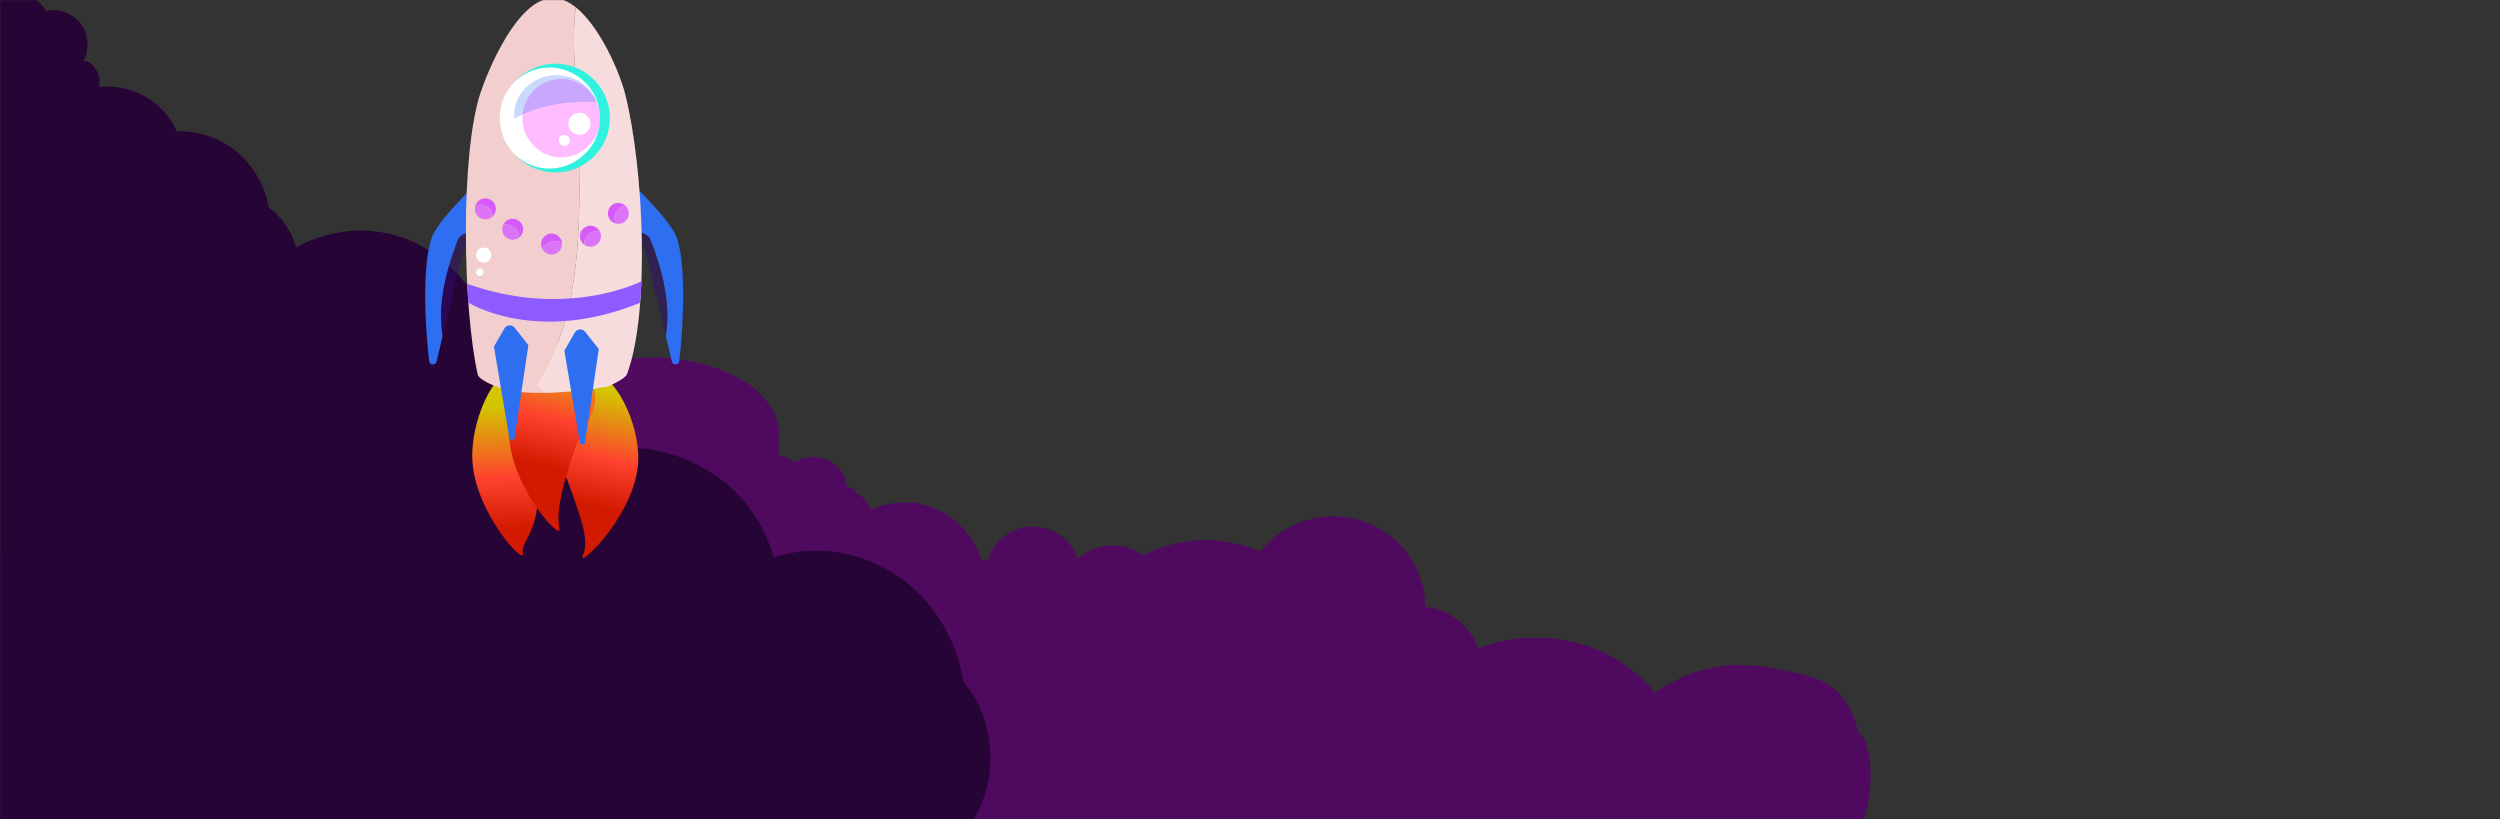 <svg width="1941" height="636" viewBox="0 0 1941 636" fill="none" xmlns="http://www.w3.org/2000/svg">
<rect x="0" y="0" width="1941" height="636" fill="#333333" stroke="none"/>
<g clip-path="url(#clip0_361_37)">
<mask id="mask0_361_37" style="mask-type:luminance" maskUnits="userSpaceOnUse" x="0" y="0" width="1941" height="636">
<path d="M1941 0H0V636H1941V0Z" fill="white"/>
</mask>
<g mask="url(#mask0_361_37)">
<mask id="mask1_361_37" style="mask-type:luminance" maskUnits="userSpaceOnUse" x="-490" y="196" width="1944" height="440">
<path d="M1453.18 196.822H-489.291V636H1453.18V196.822Z" fill="white"/>
</mask>
<g mask="url(#mask1_361_37)">
<path d="M-461.618 2166.02L1463.68 2166.02L1463.68 648.742L1497.83 648.041C1500.45 642.837 1501.98 639.927 1502.68 638.004V634.212C1501.63 632.213 1498.89 629.662 1495.57 620.584C1489.61 604.318 1478.39 588.24 1463.68 578.422L1459.06 636H1447.3C1454.65 613.968 1454.65 577.247 1442.89 568.434C1432.61 527.307 1408.35 525.078 1376.02 518.818C1343.68 512.558 1311.22 518.581 1284.93 538.124C1269.56 518.873 1247.53 504.86 1223.37 498.966C1199.22 493.073 1170.17 493.875 1147.44 503.829C1144.09 493.426 1136.87 484.274 1127.46 478.501C1120.75 474.383 1113.78 471.869 1106.36 471.347C1106.36 471.288 1106.37 471.231 1106.37 471.172C1106.37 432.423 1074.43 401.01 1035.04 401.01C1012.07 401.01 991.648 411.708 978.608 428.305C964.585 422.316 949.282 419.219 933.994 419.535C917.624 419.873 901.922 423.979 887.854 431.31C881.206 426.477 872.988 423.615 864.086 423.615C853.483 423.615 843.848 427.674 836.682 434.29C832.202 419.61 818.367 408.912 801.985 408.912C785.605 408.912 771.775 419.609 767.295 434.286C765.378 434.614 763.563 435.214 761.96 436.157C757.279 418.722 744.494 403.563 727.938 395.819C711.382 388.076 691.953 388.615 675.251 396.05C675.115 390.762 670.123 385.2 664.626 383.094C664.505 382.552 664.367 382.014 664.19 381.487C663.934 380.723 663.597 379.946 662.972 379.427C662.346 378.909 661.359 378.733 660.711 379.225C659.495 378.567 658.407 378.207 657.363 378.125C656.766 370.344 652.263 362.849 645.416 358.849C637.229 354.067 624.718 353.629 616.995 359.107C613.6 356.307 608.98 354.449 604.301 353.906C604.426 352.166 604.512 350.416 604.512 348.646C604.512 345.918 604.345 343.229 604.051 340.575C604.353 338.213 605.175 338.002 604.512 333.398C598.15 289.234 532.763 277.607 511.745 277.607C466.364 277.607 438.335 288.111 414.31 307.805C409.626 310.335 404.104 319.472 401.005 323.634C394.263 332.685 392.17 344.428 392.827 355.629C385.541 351.93 375.065 353.925 368.781 359.107C361.059 353.628 348.547 354.067 340.361 358.849C332.174 363.631 327.316 373.407 328.51 382.699C321.158 380.115 310.724 388.372 310.525 396.05C293.824 388.615 274.395 388.075 257.839 395.818C252.29 398.414 247.179 401.857 242.641 405.925C234.515 402.756 225.658 401.01 216.383 401.01C191.157 401.01 169.006 413.903 156.325 433.345C144.481 436.354 133.683 443.285 126.196 452.808C106.853 432.149 80.328 420.125 51.782 419.535C23.237 418.945 -5.369 430.241 -25.576 450.083C-38.488 439.182 -57.69 436.114 -74.222 440.075C-90.755 444.037 -105.033 456.184 -111.402 471.705C-122.371 470.083 -132.272 472.726 -141.685 478.5C-151.097 484.273 -158.316 493.425 -161.661 503.828C-184.397 493.874 -213.444 493.072 -237.598 498.966C-261.753 504.859 -283.779 518.872 -299.151 538.123C-325.445 518.579 -357.905 512.557 -390.241 518.817C-422.578 525.077 -451.829 545.402 -468.635 573.29C-473.613 575.475 -478.281 578.395 -482.601 581.844V664.537L-461.618 664.626L-461.618 2166.02Z" fill="#4F0A60"/>
<path d="M-461.618 2166.02L1463.68 2166.02L1463.68 648.742L1497.83 648.041C1500.45 642.837 1501.98 639.927 1502.68 638.004V634.212C1501.63 632.213 1498.89 629.662 1495.57 620.584C1489.61 604.318 1478.39 588.24 1463.68 578.422V574.254L1467.87 636C1467.21 635.676 1441.42 636 1441.42 636C1442.89 608.092 1408.35 525.078 1376.02 518.818C1343.68 512.558 1311.22 518.581 1284.93 538.124C1269.56 518.873 1247.53 504.86 1223.37 498.966C1199.22 493.073 1170.17 493.875 1147.44 503.829C1144.09 493.426 1136.87 484.274 1127.46 478.501C1120.75 474.383 1113.78 471.869 1106.36 471.347C1106.36 471.288 1106.37 471.231 1106.37 471.172C1106.37 432.423 1074.43 401.01 1035.04 401.01C1012.07 401.01 991.648 411.708 978.608 428.305C964.585 422.316 949.282 419.219 933.994 419.535C917.624 419.873 901.922 423.979 887.854 431.31C881.206 426.477 872.988 423.615 864.086 423.615C853.483 423.615 843.848 427.674 836.682 434.29C832.202 419.61 818.367 408.912 801.985 408.912C785.605 408.912 771.775 419.609 767.295 434.286C765.378 434.614 763.563 435.214 761.96 436.157C757.279 418.722 744.494 403.563 727.938 395.819C711.382 388.076 691.953 388.615 675.251 396.05C675.115 390.762 670.123 385.2 664.626 383.094C664.505 382.552 664.367 382.014 664.19 381.487C663.934 380.723 663.597 379.946 662.972 379.427C662.346 378.909 661.359 378.733 660.711 379.225C659.495 378.567 658.407 378.207 657.363 378.125C656.766 370.344 652.263 362.849 645.416 358.849C637.229 354.067 624.718 353.629 616.995 359.107C613.6 356.307 608.98 354.449 604.301 353.906C604.426 352.166 604.512 350.416 604.512 348.646C604.512 345.918 604.345 343.229 604.051 340.575C604.353 338.213 605.175 338.002 604.512 333.398C598.15 289.234 532.763 277.607 511.745 277.607C466.364 277.607 438.335 288.111 414.31 307.805C409.626 310.335 404.104 319.472 401.005 323.634C394.263 332.685 392.17 344.428 392.827 355.629C385.541 351.93 375.065 353.925 368.781 359.107C361.059 353.628 348.547 354.067 340.361 358.849C332.174 363.631 327.316 373.407 328.51 382.699C321.158 380.115 310.724 388.372 310.525 396.05C293.824 388.615 274.395 388.075 257.839 395.818C252.29 398.414 247.179 401.857 242.641 405.925C234.515 402.756 225.658 401.01 216.383 401.01C191.157 401.01 169.006 413.903 156.325 433.345C144.481 436.354 133.683 443.285 126.196 452.808C106.853 432.149 80.328 420.124 51.782 419.535C23.237 418.945 -5.369 430.241 -25.576 450.083C-38.488 439.182 -57.69 436.114 -74.222 440.075C-90.755 444.037 -105.033 456.184 -111.402 471.705C-122.371 470.083 -132.272 472.726 -141.685 478.5C-151.097 484.273 -158.316 493.425 -161.661 503.828C-184.397 493.874 -213.444 493.072 -237.598 498.966C-261.753 504.859 -283.779 518.872 -299.151 538.123C-325.445 518.579 -357.905 512.557 -390.241 518.817C-422.578 525.077 -451.829 545.402 -468.635 573.29C-473.613 575.475 -478.281 578.395 -482.601 581.844V664.537L-461.618 664.627L-461.618 2166.02Z" fill="#4F0A60"/>
</g>
<mask id="mask2_361_37" style="mask-type:luminance" maskUnits="userSpaceOnUse" x="0" y="0" width="1941" height="636">
<path d="M1941 0H0V636H1941V0Z" fill="white"/>
</mask>
<g mask="url(#mask2_361_37)">
<g opacity="0.3">
<path d="M71.551 298.73C81.254 266.046 125.326 245.587 156.521 259.5C144.188 269.295 129.838 276.438 115.844 283.03C101.733 289.363 86.997 295.652 71.551 298.73Z" fill="#FFD983"/>
</g>
<path d="M1261.76 1292.13C1260.96 1269.51 1267.47 1244.39 1282.53 1228.74C1287.67 1194.06 1307.61 1162.63 1335.98 1144.5C1364.34 1126.38 1397.62 1120.81 1430.29 1131.33C1437.42 1106.02 1452.95 1083.68 1473.66 1068.89C1494.37 1054.11 1522.36 1044.42 1547.9 1046.39C1547.03 1034.51 1550.34 1022.52 1557.05 1013.19C1563.77 1003.86 1572.17 997.567 1583.26 995.26C1583.27 977.04 1592.14 959.416 1606.34 949.369C1620.55 939.322 1640.04 935.517 1656.59 942.021C1668.1 914.36 1690.95 892.423 1718.38 882.694C1745.8 872.966 1775.76 875.693 1802.24 889.874C1805.66 877.4 1813.25 866.384 1823.36 859.011C1827.86 834.486 1843.93 813.247 1867.97 804.115C1876.8 800.758 1885.92 799.342 1894.9 799.65C1897.64 793.836 1901.16 788.455 1905.44 783.785C1918.19 769.853 1936.91 763.373 1955.72 764.95C1952.92 757.006 1959.64 744.762 1967.65 744.751C1962.89 735.655 1963.71 723.873 1969.64 716.006C1975.58 708.139 1987.32 703.16 1996.82 705.982C2000.78 698.394 2009.98 692.556 2018.37 693.712C2013.38 682.464 2010.79 669.665 2013.68 657.944C2015.01 652.555 2016.71 641.187 2020.19 636.897C2035.4 608.007 2058.01 587.091 2101.24 570.663C2121.26 563.055 2188.09 551.306 2211.37 594.288C2213.8 598.769 2213.09 599.283 2213.73 601.814C2215.04 604.428 2216.25 607.126 2217.31 609.923C2218 611.738 2218.6 613.563 2219.16 615.393C2223.83 614.256 2228.96 614.488 2233.29 616.131C2238.51 607.718 2250.6 603.638 2260.26 605.578C2268.34 607.2 2275.56 613.255 2279.16 621.018C2280.18 620.724 2281.36 620.7 2282.78 620.934C2283.2 620.194 2284.21 620.017 2285.01 620.323C2285.81 620.628 2286.43 621.303 2286.97 621.994C2287.35 622.47 2287.69 622.972 2288.01 623.483C2294.07 623.654 2301 627.55 2303.19 632.922C2316.2 619.253 2334.5 611.667 2353.29 613.613C2372.08 615.56 2390.17 626.475 2401.43 642.659C2402.59 641.112 2404.09 639.839 2405.78 638.809C2404.33 622.138 2413.34 606.163 2428.94 600.234C2444.55 594.304 2461.9 600.265 2471.89 613.695C2476.14 604.317 2483.73 596.668 2493.83 592.829C2502.32 589.607 2511.26 589.567 2519.48 592.115C2530.02 579.506 2543.38 569.613 2558.84 563.34C2573.29 557.482 2589.07 555.118 2604.77 556.182C2610.72 534.444 2626 516.083 2647.89 507.766C2685.42 493.507 2728.09 514.156 2743.19 553.888C2743.22 553.949 2743.24 554.009 2743.26 554.07C2750.53 551.918 2758.15 551.975 2766.15 553.767C2777.37 556.28 2787.81 563.051 2795.05 572.507C2812.83 554.07 2840.19 542.732 2865.5 540.032C2890.81 537.332 2917.26 543.726 2939.41 557.902C2956.84 528.344 2985.41 510.419 3018.66 505.132C3051.91 499.844 3087.7 510.097 3114.58 532.609C3136.24 534.309 3157.8 548.762 3172.23 566.203C3186.66 583.643 2830.61 954.693 2828.94 977.16L2047.92 1348.38L1288.7 1352.91C1272.53 1337.22 1262.57 1314.75 1261.76 1292.13Z" fill="#270436"/>
<path d="M768.84 593.121C769.642 570.565 763.146 545.512 748.125 529.901C743.002 495.316 723.113 463.97 694.823 445.895C666.534 427.82 633.352 422.26 600.77 432.753C593.651 407.516 578.172 385.235 557.514 370.488C536.856 355.741 508.947 346.075 483.474 348.046C484.341 336.2 481.042 324.235 474.344 314.933C467.645 305.631 459.266 299.353 448.213 297.053C448.197 278.882 439.354 261.305 425.187 251.285C411.02 241.266 391.583 237.471 375.077 243.957C363.593 216.371 340.806 194.492 313.455 184.79C286.104 175.088 256.227 177.808 229.816 191.951C226.405 179.51 218.841 168.524 208.758 161.171C204.269 136.712 188.237 115.53 164.269 106.423C155.457 103.074 146.363 101.662 137.41 101.97C134.68 96.172 131.163 90.805 126.9 86.148C114.18 72.253 95.512 65.79 76.752 67.364C79.549 59.441 72.846 47.23 64.856 47.218C69.603 38.147 68.789 26.397 62.87 18.551C56.951 10.706 45.234 5.74 35.767 8.555C31.812 0.986 22.635 -4.835 14.273 -3.683C19.253 -14.9 21.83 -27.665 18.945 -39.354C17.618 -44.729 15.925 -56.066 12.458 -60.344C-2.711 -89.157 -25.258 -110.017 -68.374 -126.4C-88.344 -133.988 -154.99 -145.704 -178.207 -102.839C-180.627 -98.37 -179.928 -97.857 -180.56 -95.333C-181.871 -92.726 -183.075 -90.035 -184.136 -87.246C-184.824 -85.436 -185.423 -83.615 -185.981 -81.791C-190.638 -82.924 -195.749 -82.693 -200.064 -81.055C-205.272 -89.445 -217.33 -93.514 -226.967 -91.579C-235.028 -89.961 -242.221 -83.923 -245.813 -76.181C-246.837 -76.474 -248.01 -76.498 -249.422 -76.265C-249.846 -77.002 -250.852 -77.178 -251.648 -76.874C-252.444 -76.569 -253.066 -75.896 -253.607 -75.207C-253.98 -74.733 -254.321 -74.232 -254.646 -73.722C-260.687 -73.552 -267.593 -69.666 -269.779 -64.308C-282.756 -77.941 -301.006 -85.507 -319.747 -83.566C-338.488 -81.624 -356.531 -70.738 -367.757 -54.598C-368.913 -56.141 -370.405 -57.41 -372.098 -58.438C-370.648 -75.064 -379.629 -90.995 -395.192 -96.909C-410.756 -102.823 -428.061 -96.878 -438.025 -83.484C-442.262 -92.836 -449.837 -100.465 -459.911 -104.293C-468.37 -107.507 -477.291 -107.547 -485.486 -105.005C-496.002 -117.581 -509.324 -127.447 -524.746 -133.703C-539.148 -139.545 -554.892 -141.903 -570.544 -140.841C-576.48 -162.521 -591.72 -180.833 -613.55 -189.127C-650.977 -203.348 -693.532 -182.755 -708.599 -143.129C-708.622 -143.069 -708.64 -143.009 -708.663 -142.948C-715.916 -145.094 -723.511 -145.037 -731.49 -143.25C-742.678 -140.744 -753.094 -133.991 -760.318 -124.561C-778.049 -142.948 -805.335 -154.255 -830.576 -156.948C-855.817 -159.642 -882.193 -153.264 -904.284 -139.127C-921.667 -168.605 -950.166 -186.481 -983.323 -191.755C-1016.48 -197.028 -1052.18 -186.803 -1078.99 -164.352C-1100.59 -162.656 -1122.09 -148.242 -1136.48 -130.848C-1150.87 -113.455 -795.78 256.595 -794.117 279.002L-15.194 649.22L741.97 653.736C758.103 638.091 768.038 615.677 768.84 593.121Z" fill="#270436"/>
</g>
<path d="M335.614 183.512C341.679 168.19 378.925 133.812 378.925 133.812L364.86 179.4C363.343 180.049 361.853 180.758 360.395 181.528C359 182.266 357.598 183.087 356.62 184.326C355.837 185.318 355.373 186.52 354.927 187.703C349.843 201.187 345.554 215.05 343.586 229.325C342.138 239.825 341.98 250.58 343.654 261.025L338.925 280.777C338.173 283.92 333.619 283.663 333.226 280.455C330.026 254.343 327.434 204.18 335.614 183.512Z" fill="#2E6FF2"/>
<path opacity="0.47" d="M343.586 229.325C345.554 215.05 349.843 201.187 354.927 187.703C355.373 186.52 355.837 185.318 356.621 184.326C357.598 183.087 359 182.266 360.395 181.528C361.853 180.758 363.344 180.049 364.86 179.4L357.42 203.516L343.654 261.025C341.98 250.58 342.138 239.825 343.586 229.325Z" fill="#2D0D73"/>
<path d="M524.97 183.456C518.906 168.133 481.66 133.755 481.66 133.755L495.725 179.343C497.241 179.992 498.731 180.701 500.19 181.472C501.585 182.209 502.986 183.031 503.964 184.269C504.747 185.262 505.211 186.463 505.657 187.646C510.741 201.13 515.03 214.993 516.998 229.268C518.446 239.769 518.604 250.524 516.931 260.968L521.659 280.72C522.411 283.864 526.965 283.606 527.358 280.398C530.558 254.286 533.15 204.123 524.97 183.456Z" fill="#2E6FF2"/>
<path opacity="0.47" d="M516.999 229.268C515.03 214.993 510.741 201.13 505.657 187.646C505.211 186.463 504.748 185.262 503.964 184.269C502.986 183.031 501.585 182.209 500.19 181.472C498.731 180.701 497.241 179.992 495.725 179.343L503.165 203.46L516.931 260.968C518.604 250.524 518.446 239.769 516.999 229.268Z" fill="#2D0D73"/>
<path d="M404.258 284.758C418.389 285.217 432.769 306.423 433.607 325.732C434.316 342.034 412.636 345.24 416.438 371.707C421.939 409.999 403.953 419.97 405.872 429.619C407.97 440.162 364.847 394.209 366.691 350.736C367.981 320.316 385.451 284.147 404.258 284.758Z" fill="url(#paint0_linear_361_37)"/>
<path d="M454.213 286.754C438.675 287.213 422.861 308.419 421.939 327.728C421.16 344.031 431.504 348.341 440.819 373.703C453.562 408.398 457.118 420.323 452.438 431.615C447.956 442.43 497.552 396.206 495.525 352.732C494.106 322.312 474.894 286.144 454.213 286.754Z" fill="url(#paint1_linear_361_37)"/>
<path d="M432.733 265.754C446.864 266.213 461.244 287.419 462.083 306.728C462.791 323.03 453.384 327.34 444.913 352.703C433.325 387.398 432.428 400.965 434.347 410.615C436.445 421.158 393.322 375.205 395.166 331.732C396.456 301.312 413.926 265.143 432.733 265.754Z" fill="url(#paint2_linear_361_37)"/>
<path d="M486.681 290.732C504.794 243.081 499.895 129.956 485.223 72.486C481.169 56.605 466.158 21.143 447.173 5.808C442.651 32.8 449.421 89.577 449.421 103.897C449.421 154.016 455.975 238.832 417.176 297.26C415.633 299.585 418.948 302.586 422.633 304.996C440.24 304.716 458.936 302.403 471.222 300.248C472.972 299.941 485.515 293.802 486.681 290.732Z" fill="#F2CECE"/>
<path d="M417.176 297.26C455.975 238.832 449.421 154.016 449.421 103.897C449.421 89.577 442.651 32.8 447.173 5.808C441.571 1.283 435.624 -1.491 429.509 -1.491C401.798 -1.491 378.754 54.682 372.92 72.486C357.402 119.843 359.211 238.242 370.879 290.732C371.978 295.68 388.851 301.579 390.714 302.09C399.307 304.443 410.721 305.185 422.633 304.996C418.948 302.586 415.633 299.585 417.176 297.26Z" fill="#F2CECE"/>
<path opacity="0.29" d="M486.681 290.732C504.794 243.081 499.895 129.956 485.223 72.486C481.169 56.605 466.158 21.143 447.173 5.808C442.651 32.8 449.421 89.577 449.421 103.897C449.421 154.016 455.975 238.832 417.176 297.26C415.633 299.585 418.948 302.586 422.633 304.996C440.24 304.716 458.936 302.403 471.222 300.248C472.972 299.941 485.515 293.802 486.681 290.732Z" fill="white"/>
<path d="M431.284 49.454C407.955 49.454 389.043 68.359 389.043 91.68C389.043 115.001 407.955 133.906 431.284 133.906C454.613 133.906 473.524 115.001 473.524 91.68C473.524 68.359 454.613 49.454 431.284 49.454ZM431.284 124.992C412.88 124.992 397.96 110.078 397.96 91.68C397.96 73.283 412.88 58.369 431.284 58.369C449.688 58.369 464.607 73.283 464.607 91.68C464.607 110.078 449.688 124.992 431.284 124.992Z" fill="#30F2DF"/>
<path d="M431.284 126.213C450.362 126.213 465.828 110.752 465.828 91.68C465.828 72.608 450.362 57.148 431.284 57.148C412.205 57.148 396.739 72.608 396.739 91.68C396.739 110.752 412.205 126.213 431.284 126.213Z" fill="#FFBBFF"/>
<path d="M465.828 91.68C465.812 124.454 427.065 143.353 401.492 121.461C383.524 106.305 383.495 77.038 401.462 61.868C427.046 39.923 465.823 58.895 465.828 91.68ZM465.828 91.68C466.049 73.414 449.29 58.599 431.283 61.577C416.216 63.867 405.511 77.252 405.552 91.68C405.467 106.122 416.19 119.56 431.284 121.829C449.303 124.785 466.048 109.95 465.828 91.68Z" fill="white"/>
<path opacity="0.26" d="M432.152 58.366C413.935 58.366 399.167 72.194 399.167 89.251C399.167 90.232 399.218 91.201 399.313 92.159C405.918 88.407 413.049 85.489 420.55 83.428C434.379 79.628 448.914 78.624 463.343 79.181C458.883 67.068 446.604 58.366 432.152 58.366Z" fill="#2E6FF2"/>
<path d="M391.445 255.331L383.483 269.119L395.5 340.324C395.973 342.706 399.392 342.474 399.55 340.049L410.221 267.922L399.518 254.352C397.263 251.634 393.008 252.15 391.445 255.331Z" fill="#2E6FF2"/>
<path d="M446.128 258.464L438.166 272.252L450.182 343.457C450.655 345.838 454.075 345.607 454.232 343.182L464.904 271.055L454.201 257.485C451.946 254.766 447.69 255.282 446.128 258.464Z" fill="#2E6FF2"/>
<path d="M449.832 104.716C454.581 104.716 458.43 100.868 458.43 96.121C458.43 91.375 454.581 87.527 449.832 87.527C445.084 87.527 441.234 91.375 441.234 96.121C441.234 100.868 445.084 104.716 449.832 104.716Z" fill="white"/>
<path d="M438.164 113.311C440.538 113.311 442.463 111.387 442.463 109.014C442.463 106.64 440.538 104.716 438.164 104.716C435.789 104.716 433.865 106.64 433.865 109.014C433.865 111.387 435.789 113.311 438.164 113.311Z" fill="white"/>
<path d="M375.522 203.863C378.744 203.863 381.356 201.252 381.356 198.031C381.356 194.81 378.744 192.199 375.522 192.199C372.3 192.199 369.688 194.81 369.688 198.031C369.688 201.252 372.3 203.863 375.522 203.863Z" fill="white"/>
<path d="M372.605 214.3C374.216 214.3 375.522 212.994 375.522 211.384C375.522 209.773 374.216 208.468 372.605 208.468C370.994 208.468 369.688 209.773 369.688 211.384C369.688 212.994 370.994 214.3 372.605 214.3Z" fill="white"/>
<path d="M478.312 164.719C480.03 161.449 483.086 159.533 485.745 159.809C485.199 159.28 484.571 158.818 483.864 158.446C479.885 156.357 474.966 157.886 472.875 161.863C470.785 165.84 472.315 170.758 476.293 172.848C477 173.219 477.738 173.474 478.483 173.624C476.747 171.591 476.593 167.989 478.312 164.719Z" fill="#D65AF9"/>
<path d="M487.282 169.431C489.001 166.161 488.27 162.256 485.745 159.809C483.086 159.533 480.031 161.449 478.312 164.719C476.593 167.989 476.747 171.591 478.483 173.624C481.932 174.314 485.563 172.701 487.282 169.431Z" fill="#D65AF9"/>
<path opacity="0.16" d="M487.282 169.431C489.001 166.161 488.27 162.256 485.745 159.809C483.086 159.533 480.031 161.449 478.312 164.719C476.593 167.989 476.747 171.591 478.483 173.624C481.932 174.314 485.563 172.701 487.282 169.431Z" fill="white"/>
<path d="M457.128 181.871C459.962 179.501 463.517 178.892 465.871 180.159C465.568 179.462 465.163 178.796 464.65 178.183C461.767 174.737 456.635 174.279 453.188 177.161C449.74 180.043 449.283 185.174 452.166 188.62C452.678 189.232 453.263 189.749 453.896 190.17C453.064 187.63 454.293 184.24 457.128 181.871Z" fill="#D65AF9"/>
<path d="M463.628 189.641C466.463 187.272 467.274 183.383 465.871 180.159C463.517 178.892 459.962 179.501 457.127 181.871C454.293 184.24 453.064 187.63 453.896 190.17C456.821 192.121 460.794 192.011 463.628 189.641Z" fill="#D65AF9"/>
<path opacity="0.16" d="M463.628 189.641C466.463 187.272 467.274 183.383 465.871 180.159C463.517 178.892 459.962 179.501 457.127 181.871C454.293 184.24 453.064 187.63 453.896 190.17C456.821 192.121 460.794 192.011 463.628 189.641Z" fill="white"/>
<path d="M427.707 187.551C431.277 186.598 434.757 187.544 436.356 189.686C436.375 188.926 436.29 188.151 436.083 187.379C434.924 183.039 430.464 180.46 426.122 181.619C421.78 182.779 419.2 187.237 420.36 191.577C420.566 192.349 420.878 193.064 421.274 193.713C421.592 191.059 424.137 188.504 427.707 187.551Z" fill="#D65AF9"/>
<path d="M430.321 197.337C433.891 196.384 436.268 193.2 436.356 189.686C434.757 187.544 431.277 186.598 427.707 187.551C424.137 188.504 421.592 191.059 421.274 193.713C423.103 196.715 426.751 198.29 430.321 197.337Z" fill="#D65AF9"/>
<path opacity="0.16" d="M430.321 197.337C433.891 196.384 436.268 193.2 436.356 189.686C434.757 187.544 431.277 186.598 427.707 187.551C424.137 188.504 421.592 191.059 421.274 193.713C423.103 196.715 426.751 198.29 430.321 197.337Z" fill="white"/>
<path d="M399.281 176.414C402.179 178.706 403.5 182.061 402.738 184.623C403.359 184.184 403.93 183.652 404.425 183.025C407.213 179.502 406.616 174.386 403.091 171.599C399.566 168.812 394.448 169.41 391.661 172.933C391.165 173.56 390.778 174.237 390.494 174.942C392.813 173.611 396.383 174.123 399.281 176.414Z" fill="#D65AF9"/>
<path d="M392.995 184.359C395.893 186.651 399.867 186.652 402.738 184.623C403.5 182.061 402.179 178.706 399.281 176.414C396.383 174.123 392.812 173.611 390.494 174.942C389.18 178.203 390.097 182.068 392.995 184.359Z" fill="#D65AF9"/>
<path opacity="0.16" d="M392.995 184.359C395.893 186.651 399.867 186.652 402.738 184.623C403.5 182.061 402.179 178.706 399.281 176.414C396.383 174.123 392.812 173.611 390.494 174.942C389.18 178.203 390.097 182.068 392.995 184.359Z" fill="white"/>
<path d="M377.879 160.421C381.046 162.322 382.786 165.481 382.359 168.119C382.918 167.604 383.416 167.004 383.827 166.319C386.141 162.468 384.893 157.471 381.04 155.158C377.188 152.845 372.189 154.092 369.875 157.943C369.464 158.628 369.167 159.349 368.976 160.085C371.105 158.468 374.711 158.519 377.879 160.421Z" fill="#D65AF9"/>
<path d="M372.662 169.105C375.829 171.006 379.771 170.5 382.359 168.119C382.786 165.481 381.046 162.322 377.878 160.421C374.711 158.519 371.104 158.468 368.975 160.085C368.089 163.487 369.494 167.203 372.662 169.105Z" fill="#D65AF9"/>
<path opacity="0.16" d="M372.662 169.105C375.829 171.006 379.771 170.5 382.359 168.119C382.786 165.481 381.046 162.322 377.878 160.421C374.711 158.519 371.104 158.468 368.975 160.085C368.089 163.487 369.494 167.203 372.662 169.105Z" fill="white"/>
<path d="M362.741 220.382L363.547 234.866C363.547 234.866 415.696 268.047 496.813 235.173L498.361 218.252C498.361 218.252 440.927 248.065 362.741 220.382L364.295 243.252Z" fill="#8D5BFF"/>
</g>
</g>
<defs>
<linearGradient id="paint0_linear_361_37" x1="398.934" y1="314.277" x2="403.428" y2="413.182" gradientUnits="userSpaceOnUse">
<stop stop-color="#D3C600"/>
<stop offset="0.27" stop-color="#E78815"/>
<stop offset="0.565" stop-color="#FF422E"/>
<stop offset="0.974" stop-color="#D21A00"/>
</linearGradient>
<linearGradient id="paint1_linear_361_37" x1="467.617" y1="302.734" x2="448.142" y2="392.651" gradientUnits="userSpaceOnUse">
<stop stop-color="#D3C600"/>
<stop offset="0.27" stop-color="#E78815"/>
<stop offset="0.565" stop-color="#FF422E"/>
<stop offset="0.974" stop-color="#D21A00"/>
</linearGradient>
<linearGradient id="paint2_linear_361_37" x1="438.921" y1="272.04" x2="418.557" y2="363.994" gradientUnits="userSpaceOnUse">
<stop stop-color="#D3C600"/>
<stop offset="0.27" stop-color="#E78815"/>
<stop offset="0.565" stop-color="#FF422E"/>
<stop offset="0.974" stop-color="#D21A00"/>
</linearGradient>
<clipPath id="clip0_361_37">
<rect width="1941" height="636" fill="white"/>
</clipPath>
</defs>
</svg>
